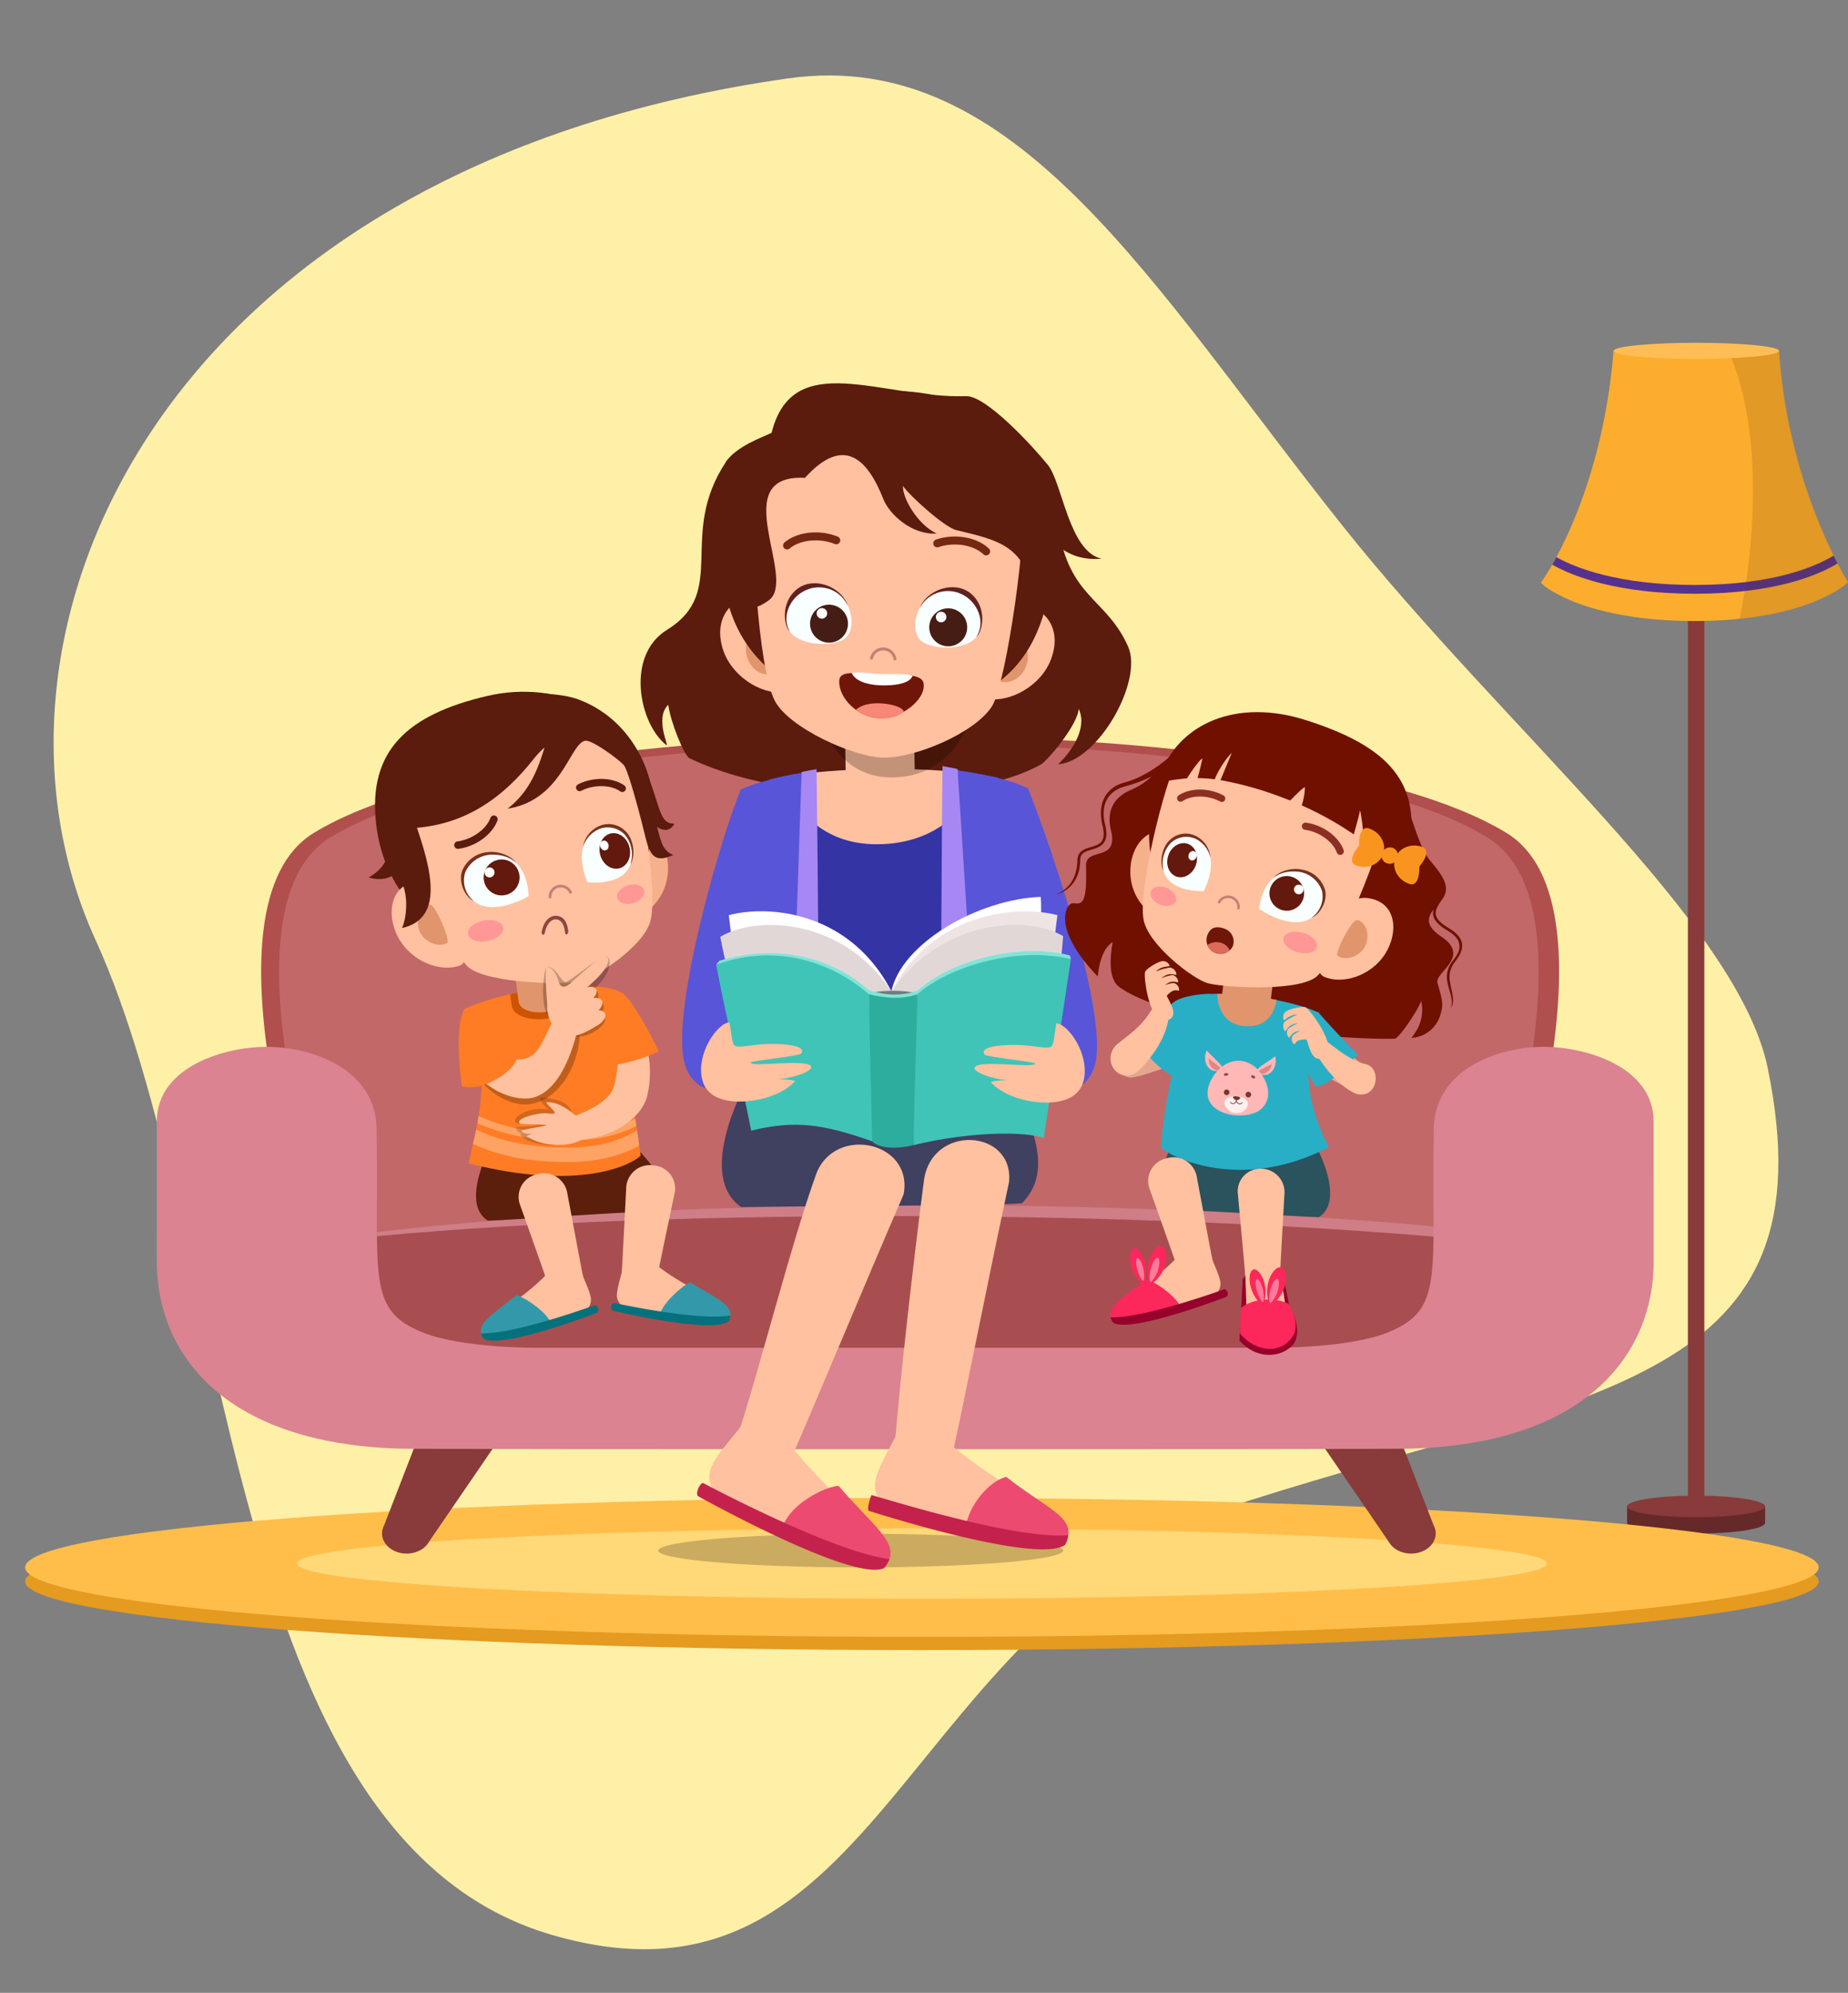 <svg xmlns="http://www.w3.org/2000/svg" xmlns:xlink="http://www.w3.org/1999/xlink" width="588" height="634.06" viewBox="0 0 588 634.06">
  <rect x="0" y="0" width="588" height="634.06" fill="#808080" stroke="none"/>
  <defs>
    <clipPath id="clip-path">
      <rect id="Rectángulo_856" data-name="Rectángulo 856" width="580" height="415.926" fill="none"/>
    </clipPath>
    <clipPath id="clip-path-3">
      <rect id="Rectángulo_848" data-name="Rectángulo 848" width="37.941" height="85.256" fill="none"/>
    </clipPath>
    <clipPath id="clip-path-4">
      <rect id="Rectángulo_849" data-name="Rectángulo 849" width="36.669" height="27.899" fill="none"/>
    </clipPath>
    <clipPath id="clip-path-5">
      <rect id="Rectángulo_850" data-name="Rectángulo 850" width="52.904" height="14.641" fill="none"/>
    </clipPath>
    <clipPath id="clip-path-6">
      <rect id="Rectángulo_851" data-name="Rectángulo 851" width="21.203" height="25.763" fill="none"/>
    </clipPath>
    <clipPath id="clip-path-7">
      <rect id="Rectángulo_852" data-name="Rectángulo 852" width="18.449" height="15.168" fill="none"/>
    </clipPath>
    <clipPath id="clip-path-8">
      <rect id="Rectángulo_853" data-name="Rectángulo 853" width="48.603" height="21.57" fill="none"/>
    </clipPath>
    <clipPath id="clip-path-9">
      <rect id="Rectángulo_854" data-name="Rectángulo 854" width="128.818" height="10.702" fill="none"/>
    </clipPath>
  </defs>
  <g id="Grupo_1965" data-name="Grupo 1965" transform="translate(-712 -206.819)">
    <path id="Trazado_5308" data-name="Trazado 5308" d="M535.171,343.792c-202.41,10.823-279.115,153.49-243.57,253.8s14.484,288.329,117.177,328.211S528.194,832.9,641.42,807.523s188.665-21.391,176.818-122.912c-5.467-46.833-73.821-114.3-119.812-183.7-53.7-81.048-90.206-161.021-163.255-157.115" transform="matrix(0.996, -0.087, 0.087, 0.996, 399.914, -64.107)" fill="#fff0a8"/>
    <g id="Grupo_1964" data-name="Grupo 1964" transform="translate(720 315.886)">
      <g id="Grupo_1963" data-name="Grupo 1963" clip-path="url(#clip-path)">
        <g id="Grupo_1962" data-name="Grupo 1962" transform="translate(0 0)">
          <g id="Grupo_1961" data-name="Grupo 1961" clip-path="url(#clip-path)">
            <path id="Trazado_5126" data-name="Trazado 5126" d="M3007.443,2184.384v5.231c0,1.893,9.831,3.428,21.958,3.428s21.959-1.535,21.959-3.428v-5.231Z" transform="translate(-2497.73 -1814.166)" fill="#662929"/>
            <path id="Trazado_5127" data-name="Trazado 5127" d="M3051.361,2167.589c0,1.893-9.831,3.428-21.959,3.428s-21.958-1.534-21.958-3.428,9.831-3.427,21.958-3.427,21.959,1.535,21.959,3.427" transform="translate(-2497.73 -1797.371)" fill="#893a3a"/>
            <rect id="Rectángulo_847" data-name="Rectángulo 847" width="5.235" height="357.954" transform="translate(529.055 12.265)" fill="#893a3a"/>
            <path id="Trazado_5128" data-name="Trazado 5128" d="M2943.394,88.716c-4.939-8.019-19.556-36.414-21.952-73.593h-52.63c-3.953,47.879-23.118,73.755-23.118,73.755,1.309,1.741,15.242,12.181,48.85,12.2,34.017.017,47.5-10.844,48.85-12.361" transform="translate(-2363.395 -12.56)" fill="#fcad2d"/>
            <path id="Trazado_5129" data-name="Trazado 5129" d="M2956.42,399.547c-5.766,3.5-19.144,9.332-44.181,9.332h-.085c-23.823-.012-37.716-5.321-43.926-8.862-.467.87-.913,1.675-1.331,2.406,6.875,3.912,21.28,9.237,45.257,9.248h.085c25.306,0,39.121-5.827,45.442-9.627q-.608-1.173-1.262-2.5" transform="translate(-2381.003 -331.83)" fill="#56328e"/>
            <g id="Grupo_1942" data-name="Grupo 1942" transform="translate(542.059 2.563)" opacity="0.17">
              <g id="Grupo_1941" data-name="Grupo 1941">
                <g id="Grupo_1940" data-name="Grupo 1940" clip-path="url(#clip-path-3)">
                  <path id="Trazado_5130" data-name="Trazado 5130" d="M3236.232,88.716c-4.939-8.019-19.556-36.414-21.952-73.593h-12.811l-3.177.407c11.506,25.526,7.907,64.2,3.432,84.847,23.554-2.422,33.368-10.38,34.508-11.662" transform="translate(-3198.292 -15.123)" fill="#603400"/>
                </g>
              </g>
            </g>
            <path id="Trazado_5131" data-name="Trazado 5131" d="M3034.725,2.563c0,1.416-11.781,2.563-26.315,2.563S2982.1,3.979,2982.1,2.563,2993.877,0,3008.41,0s26.315,1.147,26.315,2.563" transform="translate(-2476.678 0)" fill="#ffbe55"/>
            <path id="Trazado_5132" data-name="Trazado 5132" d="M570.671,2218.081c0,12.067-127.749,21.85-285.336,21.85S0,2230.148,0,2218.081s127.749-21.85,285.335-21.85,285.336,9.783,285.336,21.85" transform="translate(0 -1824.005)" fill="#e59a20"/>
            <path id="Trazado_5133" data-name="Trazado 5133" d="M570.671,2190.44c0,12.216-127.749,22.12-285.336,22.12S0,2202.656,0,2190.44s127.749-22.12,285.335-22.12,285.336,9.9,285.336,22.12" transform="translate(0 -1800.824)" fill="#ffbe4a"/>
            <path id="Trazado_5134" data-name="Trazado 5134" d="M908.033,2236.677c0,6.189-89.023,11.206-198.838,11.206s-198.838-5.017-198.838-11.206,89.023-11.207,198.838-11.207,198.838,5.017,198.838,11.207" transform="translate(-423.859 -1848.288)" fill="#ffd878"/>
            <path id="Trazado_5135" data-name="Trazado 5135" d="M692.879,1881.242l-22.23,57.4c-1.744,3.234.046,7.013,4,8.44s8.569-.037,10.313-3.272l35.912-52.454Z" transform="translate(-556.43 -1562.401)" fill="#893a3a"/>
            <path id="Trazado_5136" data-name="Trazado 5136" d="M2375.9,1881.242l22.23,57.4c1.744,3.234-.046,7.013-4,8.44s-8.57-.037-10.314-3.272l-35.912-52.454Z" transform="translate(-1949.973 -1562.401)" fill="#893a3a"/>
            <path id="Trazado_5137" data-name="Trazado 5137" d="M839.364,899.367H459.777s-37.568-107.28,0-130.317c67.1-41.147,312.485-41.147,379.587,0,37.568,23.037,0,130.317,0,130.317" transform="translate(-367.985 -613.078)" fill="#b04f4d"/>
            <path id="Trazado_5138" data-name="Trazado 5138" d="M861.319,908.66H492.954s-36.458-104.108,0-126.464c65.118-39.931,303.247-39.931,368.365,0,36.458,22.356,0,126.464,0,126.464" transform="translate(-395.949 -624.754)" fill="#c26869"/>
            <path id="Trazado_5139" data-name="Trazado 5139" d="M897.818,1627.748c-106.8-11.892-266.448-11.711-362.236.525-13.763,6.739-25.324,33.168-13.212,43.7,35.694,1.843,320.948,1.656,375.449,0,18.974-3.8,10.015-39.2,0-44.228" transform="translate(-429.609 -1344.573)" fill="#cf7e87"/>
            <path id="Trazado_5140" data-name="Trazado 5140" d="M875.163,1647.782c-106.8-11.082-279.66-11.4-375.449,0-13.763,6.28-12.111,31.4,0,41.217,35.694,1.717,320.948,1.544,375.449,0,18.974-3.538,10.015-36.533,0-41.217" transform="translate(-406.954 -1361.506)" fill="#a84e50"/>
            <path id="Trazado_5141" data-name="Trazado 5141" d="M723.387,1345.425c.03-17.764-22.355-24.137-36.1-23.789-14.558.369-33.551,7.715-33.832,25.961-.729,47.311,3.357,57.575-14.583,64.874-12.318,5.012-35.854,4.9-35.854,4.9H367.5s-23.537.113-35.855-4.9c-17.939-7.3-13.853-17.563-14.582-64.874-.281-18.246-19.274-25.592-33.832-25.961-13.746-.348-36.131,6.026-36.1,23.789,0,.9-.013,44.6-.013,44.6,0,28.019,19.954,57.786,77.393,59.442,8.86.255,312.639.255,321.5,0,57.439-1.656,77.393-31.423,77.393-59.442,0,0-.014-43.7-.013-44.6" transform="translate(-205.232 -1097.628)" fill="#db8390"/>
            <path id="Trazado_5142" data-name="Trazado 5142" d="M895.479,1500.427s15.555,13.783,10.905,21.945c-8.307-.117-50.659,2.995-56.178,3.066-6.605-4.11-3.2-15.135.051-21.825Z" transform="translate(-702.972 -1246.128)" fill="#5b1f0c"/>
            <path id="Trazado_5143" data-name="Trazado 5143" d="M826.211,1263.58c35.361,8.972,51.764.481,54.732-2.465-3.485-25.494-7.5-46.353-16.162-53.845-12.474-1.18-32.739,3.494-39.877,7.2,10.02,19.645,3.489,38.212,1.308,49.11" transform="translate(-685.095 -1002.502)" fill="#ff7c24"/>
            <path id="Trazado_5144" data-name="Trazado 5144" d="M932.341,1210.654l-.486-3.488a99.627,99.627,0,0,0-21.28,2.672l.526,3.776c.419,3.006,5.513,4.782,11.379,3.964s10.281-3.918,9.861-6.925" transform="translate(-756.247 -1002.57)" fill="#ce5300"/>
            <path id="Trazado_5145" data-name="Trazado 5145" d="M917.729,1162.094l1.52,10.905c.327,2.345,4.3,3.729,8.875,3.092s8.018-3.056,7.691-5.4l-1.52-10.905Z" transform="translate(-762.189 -963.22)" fill="#e0956c"/>
            <path id="Trazado_5146" data-name="Trazado 5146" d="M1101.423,921.846c-.145,8.483-6.453,15.145-12.253,15.564s-8.4-5.958-9.2-13.93,3.258-14.795,9.06-15.194c7.931-.544,12.526,5.587,12.391,13.56" transform="translate(-896.851 -754.318)" fill="#f4b18c"/>
            <path id="Trazado_5147" data-name="Trazado 5147" d="M657.263,697.1c3.429,30.172,31.146,45.389,55.9,39.731s38.092-30.306,29.035-58.38c-5.029-15.588-26.124-27.59-49.743-22.032-25.14,5.917-37.855,17.292-35.2,40.681" transform="translate(-545.58 -544.023)" fill="#5b1b0d"/>
            <path id="Trazado_5148" data-name="Trazado 5148" d="M721.427,739.794c-1.106,5.476,12.368,48.8,18.821,53.747,6.846,5.248,30.754,5.46,35.335,4.413,4.907-1.122,19.846-10.787,22.37-18.85,2.985-9.542-3.879-47.7-6.5-51.979-8.874-14.45-22.617-11.864-40.436-7.792-16.669,3.81-26.716,6.251-29.585,20.46" transform="translate(-599.103 -594.767)" fill="#ffc19f"/>
            <path id="Trazado_5149" data-name="Trazado 5149" d="M831.25,1088.086c.348,1.8,3.133,2.775,6.22,2.177s5.305-2.542,4.957-4.342-3.134-2.775-6.22-2.177-5.306,2.542-4.957,4.342" transform="translate(-690.337 -899.92)" fill="#ff9797"/>
            <path id="Trazado_5150" data-name="Trazado 5150" d="M1111.492,1021.174c.466,1.562,2.744,2.262,5.086,1.562s3.863-2.533,3.4-4.1-2.745-2.262-5.086-1.562-3.863,2.534-3.4,4.1" transform="translate(-923.042 -844.474)" fill="#ff9797"/>
            <path id="Trazado_5151" data-name="Trazado 5151" d="M983.332,1021.636a.419.419,0,0,0,.325-.434,3,3,0,0,1,5.72-1.317.419.419,0,1,0,.783-.3,3.834,3.834,0,0,0-7.341,1.668.42.42,0,0,0,.444.393Z" transform="translate(-816.241 -844.869)" fill="#c67f75"/>
            <path id="Trazado_5152" data-name="Trazado 5152" d="M817.6,887.5a1.182,1.182,0,0,0-.556.64c-1.336,3.636-5.841,6.849-10.49,7.471a1.188,1.188,0,1,0,.316,2.355c5.546-.745,10.765-4.534,12.4-9.009A1.188,1.188,0,0,0,817.6,887.5" transform="translate(-669.001 -736.969)" fill="#5b1b0d"/>
            <path id="Trazado_5153" data-name="Trazado 5153" d="M1049.018,822.9a1.144,1.144,0,0,0,.528-2.071c-3.753-2.648-9.964-2.79-14.766-.345a1.145,1.145,0,0,0,1.04,2.04c4.024-2.056,9.357-1.981,12.406.174a1.138,1.138,0,0,0,.792.2" transform="translate(-858.883 -679.982)" fill="#5b1b0d"/>
            <path id="Trazado_5154" data-name="Trazado 5154" d="M1046.795,925.487s11.365,1.537,13.794-5.893c2.96-9.054-5.938-13.606-10.454-11.271-4.179,2.161-7.134,7.665-3.341,17.164" transform="translate(-867.927 -753.873)" fill="#f9feff"/>
            <path id="Trazado_5155" data-name="Trazado 5155" d="M1060.855,905.8a7.519,7.519,0,0,0-8.168-1.755,8.752,8.752,0,0,0-5.375,6.795,9.187,9.187,0,0,1,4.87-5.628,7.462,7.462,0,0,1,8.528,1.793,9.9,9.9,0,0,1,1.681,9.339c1.63-2.465,1.189-8.006-1.536-10.543" transform="translate(-869.81 -750.391)" fill="#773220"/>
            <path id="Trazado_5156" data-name="Trazado 5156" d="M1078.358,925.091c-.281,3.073,1.659,6.033,4.333,6.612s5.07-1.443,5.351-4.516-1.659-6.033-4.333-6.612-5.07,1.443-5.351,4.516" transform="translate(-895.571 -764.47)" fill="#63190d"/>
            <path id="Trazado_5157" data-name="Trazado 5157" d="M1079.456,935.7a1.7,1.7,0,0,0,1.2,1.835,1.27,1.27,0,0,0,1.484-1.253,1.7,1.7,0,0,0-1.2-1.835,1.269,1.269,0,0,0-1.485,1.253" transform="translate(-896.499 -776.05)" fill="#fefffe"/>
            <path id="Trazado_5158" data-name="Trazado 5158" d="M842.841,972.02s-11.447,6.852-17.688,1.441c-7.6-6.593-.281-14.925,5.708-15.037,5.542-.1,11.406,3.347,11.98,13.6" transform="translate(-682.601 -795.984)" fill="#f9feff"/>
            <path id="Trazado_5159" data-name="Trazado 5159" d="M818.756,961.316a9.562,9.562,0,0,1,7.908-5.5c3.5-.459,7.528,1.154,9.092,3.425-2.5-2.386-5.908-2.674-7.98-2.635a9.48,9.48,0,0,0-8.276,5.708,8.565,8.565,0,0,0,2.763,9.088c-2.954-1.4-5.192-6.52-3.507-10.085" transform="translate(-679.509 -793.754)" fill="#773220"/>
            <path id="Trazado_5160" data-name="Trazado 5160" d="M860.853,974.813a5.712,5.712,0,1,0,6.494-4.8,5.712,5.712,0,0,0-6.494,4.8" transform="translate(-714.899 -805.556)" fill="#63190d"/>
            <path id="Trazado_5161" data-name="Trazado 5161" d="M862.51,986.206a1.585,1.585,0,1,0,1.8-1.333,1.585,1.585,0,0,0-1.8,1.333" transform="translate(-716.314 -817.938)" fill="#fefffe"/>
            <path id="Trazado_5162" data-name="Trazado 5162" d="M690.079,1028.042c4.2,7.969,13.7,11.364,19.707,9.08s-.642-27.325-12.342-26.9c-9.744.356-11.309,10.328-7.364,17.818" transform="translate(-571.453 -839.003)" fill="#ffc19f"/>
            <path id="Trazado_5163" data-name="Trazado 5163" d="M737.579,1062.588c1.32,3.473,6.046,5.565,8.849,3.87,1.093-.661-3.806-12.7-5.694-12.265-3.191.74-4.475,4.923-3.155,8.4" transform="translate(-612.144 -875.513)" fill="#e0956c"/>
            <path id="Trazado_5164" data-name="Trazado 5164" d="M974.4,1075.621c-.088-.006-.173-.008-.259-.007-1.985.053-3.76,1.787-4.377,5.008-.085.455.064.907.335,1.01s.563-.179.65-.632c.471-2.465,1.856-4.214,3.367-4.254,1.557.009,2.719,1.182,3.052,4.189.051.453.314.713.6.6a1.025,1.025,0,0,0,.419-1.029c-.466-4.249-2.573-4.807-3.786-4.884" transform="translate(-805.386 -893.315)" fill="#934341"/>
            <g id="Grupo_1945" data-name="Grupo 1945" transform="translate(139.808 214.455)" opacity="0.24">
              <g id="Grupo_1944" data-name="Grupo 1944">
                <g id="Grupo_1943" data-name="Grupo 1943" clip-path="url(#clip-path-4)">
                  <path id="Trazado_5165" data-name="Trazado 5165" d="M861.572,1271.329c-.566-.729-4.3-.592-7.577-2.873-3.817,8.355-5.438,13.513-10.275,13.916-5.6.466-11.763-9.084-18.166-17.034-.97,2.207-.843,7.667.294,12.3,2.463,10.032,12.6,15.991,18.9,15.583,9.037-.585,16.1-10.7,16.819-21.888" transform="translate(-824.903 -1265.339)"/>
                </g>
              </g>
            </g>
            <path id="Trazado_5166" data-name="Trazado 5166" d="M858.57,1264.757c-.573-.758-4.147-2.1-7.494-4.441-4.1,8.87-5.287,11.877-10.3,12.39-5.8.593-10.847-6.558-17.331-14.814-1.045,2.343-1.224,8.152.079,12.946,2.676,9.84,12.84,14.618,19.383,14.3,7.826-.377,13.016-10.024,15.664-20.384" transform="translate(-683.185 -1044.699)" fill="#ffc19f"/>
            <g id="Grupo_1948" data-name="Grupo 1948" transform="translate(142.497 246.015)" opacity="0.3">
              <g id="Grupo_1947" data-name="Grupo 1947">
                <g id="Grupo_1946" data-name="Grupo 1946" clip-path="url(#clip-path-5)">
                  <path id="Trazado_5167" data-name="Trazado 5167" d="M893.674,1482.024s-.466-3.256-.7-4.843c-4.825,2.791-12.152,6.226-27.307,5.367-11.741-.683-19.273-3.356-23.889-5.635-.326,1.606-.67,3.138-1,4.6a63.186,63.186,0,0,0,20.576,5.286c1.3.131,2.652.242,4.059.317,14.943.85,22.944-2.216,28.269-5.088" transform="translate(-840.77 -1472.615)" fill="#fff"/>
                  <path id="Trazado_5168" data-name="Trazado 5168" d="M872.87,1459.207c13.778.782,21.5-1.828,26.716-4.479-.123-.8-.249-1.587-.375-2.379-4.975,2.628-12.426,5.354-26.213,4.572-11.283-.616-18.781-3.113-23.567-5.369-.028.079-.06.153-.088.232q-.171,1.049-.36,2.065a62.388,62.388,0,0,0,19.893,5.043q1.917.194,3.994.315" transform="translate(-847.591 -1451.552)" fill="#fff"/>
                </g>
              </g>
            </g>
            <path id="Trazado_5169" data-name="Trazado 5169" d="M1010.984,1280.446c-2.807.23-2.555-3.074-3.984-6.062,11.339-3.968,15.326-7.2,16.558-10.742,1.477-4.242,2.62-17.106.3-27.345,2.477.666,5.728,4.043,7.258,6.938a32.625,32.625,0,0,1,3.226,22.821c-1.726,7.642-11.578,14.1-23.361,14.39" transform="translate(-836.329 -1026.764)" fill="#ffc19f"/>
            <path id="Trazado_5170" data-name="Trazado 5170" d="M1060.619,1232.945c5.02-.125,12.919-3.077,15.3-4.324-2.042-4.553-8.224-15.976-11.059-18.192-2.942-2.3-9.6-2.622-12.089-2.548,1.7,8.568,7.845,25.064,7.845,25.064" transform="translate(-874.346 -1003.157)" fill="#ff7c24"/>
            <g id="Grupo_1951" data-name="Grupo 1951" transform="translate(164.773 194.909)" opacity="0.24">
              <g id="Grupo_1950" data-name="Grupo 1950">
                <g id="Grupo_1949" data-name="Grupo 1949" clip-path="url(#clip-path-6)">
                  <path id="Trazado_5171" data-name="Trazado 5171" d="M990.6,1168.647c1.155-1.166,1.607-3.623-.865-4.065.248-2.13.162-3.352-1.351-3.841,3.723-3.137,6.479-8.114,4.2-10.67-.832-.931-12.027,8.359-13.181,8.44-1.371.1-2.939-4.741-5.789-4.958-1.086-.083-2.169,9.427-.655,13.949,1.031,3.078,8.112,8.616,11.456,8.251,4.238-.462,10.374-5.4,6.188-7.106" transform="translate(-972.205 -1150.007)"/>
                </g>
              </g>
            </g>
            <path id="Trazado_5172" data-name="Trazado 5172" d="M996.131,1167.6a2.141,2.141,0,0,0-2.085-.858c1.08-1.09,1.561-2.3,1.09-3.134-.416-.732-1.468-.987-2.733-.784.944-1.009,1.354-2.084.938-2.816s-1.552-.931-2.9-.635c3.493-2.917,8.456-7.735,6.21-10.235-.819-.91-8.893,6.8-12.233,9.543-1.3.817-2.487.871-3.039-1.322-.924-2.795-2.084-4.123-3.546-4.589-1.006-.321-.356,7.717-.036,12.283a8.854,8.854,0,0,0,.175,2.611c.794,3.865,3.251,6.705,6.452,7.233,1.672.275,4.44-.349,8.965-3.2l.052-.024c2.094-1.11,3.3-2.935,2.7-4.076" transform="translate(-811.653 -954.316)" fill="#ffc19f"/>
            <path id="Trazado_5173" data-name="Trazado 5173" d="M814.956,1275.323c6.682,1.9,16.4-4.75,17.379-8.519-2.234-4.986-6.373-13.818-16.584-16.026-3.557,6.462-.8,24.545-.8,24.545" transform="translate(-675.985 -1038.791)" fill="#ff7c24"/>
            <g id="Grupo_1954" data-name="Grupo 1954" transform="translate(155.84 240.069)" opacity="0.17">
              <g id="Grupo_1953" data-name="Grupo 1953">
                <g id="Grupo_1952" data-name="Grupo 1952" clip-path="url(#clip-path-7)">
                  <path id="Trazado_5174" data-name="Trazado 5174" d="M919.742,1426.136a2.454,2.454,0,0,0,1.881,1.786c.477.125-.515.028-.37.419.542,1.461,3.935,2.657,7.557,3.155,7.168.986,8.5-3.525,8.807-5.667s2.435-8.634-9.915-9.363c-.8,1.573,2.995,3.972,2.289,3.889a11.262,11.262,0,0,0-4.193-.074c-4.559.743-7.24,3.138-5.995,4.314.429.406,6.877.52,6.968.8s-7.171.449-7.029.737" transform="translate(-919.498 -1416.467)"/>
                </g>
              </g>
            </g>
            <path id="Trazado_5175" data-name="Trazado 5175" d="M928.117,1434.694c.189.359.512,1.125,3.442,1.082.484-.007-2.175.45-1.684.8a16.658,16.658,0,0,0,7.4,2.506c7.167.95,11.96-1.944,12.22-3.947.182-1.409-7.648-10.068-13.414-9.417-.58.066,3.093,3.036,2.577,3.421-.706.527-2.428-.177-4.483.125-4.56.672-7.78,2.106-6.536,3.207.429.38,8.345.23,8.436.495s-8.1,1.458-7.961,1.727" transform="translate(-770.198 -1184.053)" fill="#ffc19f"/>
            <path id="Trazado_5176" data-name="Trazado 5176" d="M644.911,717.412c4.884-2.771,7.539-6.736,6.334-15.363-2.98-.075-1.685-22.783,11.831-32.133,22.493-13.4,41.634-11.74,48.618-9.122,12.869,4.823,20.114,15.846,22.77,26.054,3.255,9.1,3.445,13.654,7.7,13.406-1.272,2.707-3.787,2.322-5.516,1.076,1.2,4.089,1.674,7.68,5.2,8.9-6.138,2.846-7.531-.121-9-6.158-1.748-7.193-5.109-19.769-6.591-22.174-.858-1.392-10.133-8.306-12.4-7.98-4.932.711-7.3,18.865-24.723,21.61,6.344-5.032,9.224-11.092,11.737-19.451a27.416,27.416,0,0,0-3.551,3.737c-12.021,15.233-24.61,20.72-37.048,21.788,4.262,12.678,8.953,28.895-4.768,31.9,1.1-2,3.1-11.4-1.807-17.536-1.478,1.323-4.356,2.762-8.791,1.447" transform="translate(-535.609 -547.305)" fill="#5b1b0d"/>
            <path id="Trazado_5177" data-name="Trazado 5177" d="M2134.816,1499.574s-7.171,13.8-2.7,21.647c7.986-.113,43.709,2.329,49.016,2.4,6.35-3.952,3.077-14.551-.05-20.983Z" transform="translate(-1769.537 -1245.42)" fill="#2a535e"/>
            <path id="Trazado_5178" data-name="Trazado 5178" d="M1314.855,1399.6s-15,27.969-.751,37.767c13.7-.261,81.344-.4,89.334-1.206,9.82-9.831,3.52-23.99-1.793-35.417Z" transform="translate(-1086.281 -1162.392)" fill="#404060"/>
            <path id="Trazado_5179" data-name="Trazado 5179" d="M1288.322,241.981c3.487,22.811,15.291,22.574,22.232,38.187,4.865,10.941-9.559,36.48-22.284,37.441,6.2-5.952,8.929-12.921,6.534-17.665-.215,5.1-10.067,16.691-12.066,17.768-16.7,9-36.408,7.8-50.72,8.592-18.014,1-42.727-1.787-61.053-10.648-1.649-.8-5.993-11.375-6.731-17-4.514,4.373.542,13.7-.624,12.807-8.51-6.548-13.158-28.359.222-36.644,19.767-12.239,3.138-29.946,18.811-53.524,33.081-1.829,90.382,3.366,105.678,20.689" transform="translate(-959.604 -183.498)" fill="#5b1b0d"/>
            <path id="Trazado_5180" data-name="Trazado 5180" d="M1813.5,909.41c7.423,4.238,17.545,4.327,20.724-5.477,4.874-15.028-13.53-69.477-21.154-88.42-5.414-2.605-9.884-3.387-14.21-4.292,2.857,27.307,15.642,71.374,14.64,98.189" transform="translate(-1493.985 -673.732)" fill="#5855d8"/>
            <path id="Trazado_5181" data-name="Trazado 5181" d="M1255.149,907.342c-7.423,4.238-17.545,4.327-20.725-5.477-4.873-15.028,10.034-68.748,17.658-87.691,5.414-2.605,13.38-4.116,17.707-5.021-2.857,27.306-15.642,71.374-14.64,98.189" transform="translate(-1024.413 -672.014)" fill="#5855d8"/>
            <path id="Trazado_5182" data-name="Trazado 5182" d="M1466.59,896.878c-19.549,5.392-68.024,6.306-78.745,2.122.48-17.836,3.239-95.948,3.239-95.948,15.591-3.72,51.57-4.231,65.781-.776,3.6,17.952,7.145,76.253,9.725,94.6" transform="translate(-1152.627 -664.373)" fill="#3434a5"/>
            <path id="Trazado_5183" data-name="Trazado 5183" d="M1483.472,802.227c-13.727-3.235-46.814-2.9-63.275.353,5.422,12.879,14.982,21.344,30.244,21.346,17.11,0,28.166-9.311,33.032-21.7" transform="translate(-1179.496 -664.382)" fill="#ffc19f"/>
            <path id="Trazado_5184" data-name="Trazado 5184" d="M1720.831,912.726c11.329-.465,26.532-4.731,28.414-6.165-1.547-15.043-10.661-104.849-10.661-104.849-3.422-.887-12.931-2.488-17.426-3.053-.174,11.224-1.154,90.466-.328,114.068" transform="translate(-1428.906 -663.298)" fill="#5855d8"/>
            <path id="Trazado_5185" data-name="Trazado 5185" d="M1374.038,911.15c-9.214-.223-21.75-3.25-23.309-4.644,1.941-17.3,7.756-100.741,7.756-100.741,2.761-.959,11-2.321,14.642-2.982.381,11.217,1.078,84.754.912,108.367" transform="translate(-1121.802 -666.724)" fill="#5855d8"/>
            <path id="Trazado_5186" data-name="Trazado 5186" d="M1724.5,904.574c3.026-.3,8.112-4.592,8.635-6.026-.5-17.626-6.153-102.776-6.153-102.776-.837-.163-3.716-.764-4.754-.907-.217,11.443,2.41,85.628,2.272,109.709" transform="translate(-1430.327 -660.148)" fill="#a687f4"/>
            <path id="Trazado_5187" data-name="Trazado 5187" d="M1718.787,794.865c-.217,11.443-.576,85.947-.715,110.028,3.026-.3,8.112-4.592,8.635-6.026-.5-17.626-3.167-103.094-3.167-103.094Z" transform="translate(-1426.886 -660.148)" fill="#a687f4"/>
            <path id="Trazado_5188" data-name="Trazado 5188" d="M1448.633,898.044c-3.026-.3-8.112-4.593-8.635-6.026.5-17.626,3-90.764,3-90.764.837-.163,3.716-.764,4.754-.907.217,11.443.741,73.616.879,97.7" transform="translate(-1195.941 -664.701)" fill="#a687f4"/>
            <path id="Trazado_5189" data-name="Trazado 5189" d="M1539.367,738.011l.248,15.549c.053,3.343,5.014,5.976,11.081,5.88s10.941-2.886,10.888-6.23l-.248-15.549Z" transform="translate(-1278.469 -612.639)" fill="#ffc19f"/>
            <g id="Grupo_1957" data-name="Grupo 1957" transform="translate(252.472 116.717)" opacity="0.24">
              <g id="Grupo_1956" data-name="Grupo 1956">
                <g id="Grupo_1955" data-name="Grupo 1955" clip-path="url(#clip-path-8)">
                  <path id="Trazado_5190" data-name="Trazado 5190" d="M1538.254,690.694c-10.544-2.912-35.96-2.612-48.6.318,4.165,11.593,11.508,19.213,23.231,19.215,13.143,0,21.635-8.381,25.373-19.533" transform="translate(-1489.65 -688.657)"/>
                </g>
              </g>
            </g>
            <path id="Trazado_5191" data-name="Trazado 5191" d="M1792.952,506.516c-3.192,8.776-13.154,13.994-20.282,12.861s-7.989-8.464-6.112-16.964,9.185-14.494,16.308-13.34c9.737,1.579,13.086,9.194,10.086,17.443" transform="translate(-1466.444 -406.065)" fill="#ffc19f"/>
            <path id="Trazado_5192" data-name="Trazado 5192" d="M1814.562,552.658c-.748,4.324-4.392,7.29-8.143,6.625s-6.183-4.711-5.435-9.035,4.391-7.289,8.14-6.625,6.184,4.711,5.438,9.034" transform="translate(-1495.633 -451.41)" fill="#e0956c"/>
            <path id="Trazado_5193" data-name="Trazado 5193" d="M1305.545,490.392c2.619,8.965,12.223,14.814,19.41,14.143s8.518-7.931,7.194-16.535-8.23-15.056-15.414-14.364c-9.818.947-13.651,8.33-11.19,16.755" transform="translate(-1083.675 -393.32)" fill="#ffc19f"/>
            <path id="Trazado_5194" data-name="Trazado 5194" d="M1353.169,537.679c.467,4.364,3.913,7.558,7.7,7.137s6.474-4.3,6.006-8.665-3.912-7.558-7.695-7.136-6.475,4.3-6.01,8.665" transform="translate(-1123.785 -439.323)" fill="#e0956c"/>
            <path id="Trazado_5195" data-name="Trazado 5195" d="M1412.866,142.173c-1.062,35.608-19.742,50.74-51.3,49.8s-55.006-16.64-53.944-52.248c.609-20.442,6.522-35.307,21.436-36.094,6.662-8.767,27.386-13.517,36.8-12.917,25.015,1.594,48.075,15.852,47.013,51.46" transform="translate(-1085.969 -75.296)" fill="#5b1b0d"/>
            <path id="Trazado_5196" data-name="Trazado 5196" d="M1453.476,216.67c2.445,6.047-4.62,56.865-9.3,64.373-5.3,8.489-24.684,16.707-34.906,16.4-9.3-.277-29.624-9.355-34.226-18.054-5.444-10.3-7.919-56.292-5.92-61.812,6.759-18.644,22.723-18.8,43.578-18.181,19.511.582,34.435,1.583,40.777,17.273" transform="translate(-1136.506 -165.463)" fill="#ffc19f"/>
            <path id="Trazado_5197" data-name="Trazado 5197" d="M1721.771,369.708a1.265,1.265,0,0,1-.831-.346c-3.152-3-9.281-3.982-14.251-2.293a1.264,1.264,0,1,1-.813-2.393c5.9-2,12.964-.8,16.808,2.85a1.266,1.266,0,0,1-.913,2.182" transform="translate(-1416.044 -302.068)" fill="#752912"/>
            <path id="Trazado_5198" data-name="Trazado 5198" d="M1424.141,361.356a1.264,1.264,0,0,1-.775-2.23c4.054-3.416,11.187-4.2,16.948-1.849a1.264,1.264,0,0,1-.953,2.342c-4.869-1.973-11.045-1.356-14.364,1.438a1.266,1.266,0,0,1-.857.3" transform="translate(-1181.755 -295.604)" fill="#752912"/>
            <path id="Trazado_5199" data-name="Trazado 5199" d="M1447.484,463.316c2.339,4.874,1.2,9.669-1.737,11.1-4.428,2.161-14,1.492-16.89-3.069-2.8-4.418-.04-11.254,6-13.443,5.29-1.917,10.362.692,12.625,5.409" transform="translate(-1185.777 -379.772)" fill="#f9feff"/>
            <path id="Trazado_5200" data-name="Trazado 5200" d="M1428.872,454.468c5.4-6.158,15.461-2.232,17.475,4.119a10.1,10.1,0,0,0-12.607-5.309,10.629,10.629,0,0,0-6.43,6.448,8.521,8.521,0,0,0,.495,6.971c-1.466-1.307-2.906-7.7,1.067-12.229" transform="translate(-1184.562 -374.878)" fill="#602220"/>
            <path id="Trazado_5201" data-name="Trazado 5201" d="M1485.462,496.312a6.034,6.034,0,1,1-7.255-4.492,6.034,6.034,0,0,1,7.255,4.492" transform="translate(-1223.81 -408.33)" fill="#461d14"/>
            <path id="Trazado_5202" data-name="Trazado 5202" d="M1489.232,499.343a1.674,1.674,0,1,1-2.013-1.246,1.674,1.674,0,0,1,2.013,1.246" transform="translate(-1234.087 -413.64)" fill="#fefffe"/>
            <path id="Trazado_5203" data-name="Trazado 5203" d="M1672.465,469.758c-2.615,4.732-1.755,9.585,1.1,11.185,4.3,2.411,13.888,2.293,17.038-2.094,3.051-4.25.686-11.233-5.22-13.766-5.171-2.218-10.384.1-12.915,4.675" transform="translate(-1387.708 -385.552)" fill="#f9feff"/>
            <path id="Trazado_5204" data-name="Trazado 5204" d="M1697.307,462.31c-5.041-6.458-15.307-3.116-17.683,3.108a10.1,10.1,0,0,1,12.891-4.576,10.629,10.629,0,0,1,6.049,6.807,8.52,8.52,0,0,1-.894,6.931c1.538-1.221,3.343-7.521-.363-12.27" transform="translate(-1394.954 -381.051)" fill="#602220"/>
            <path id="Trazado_5205" data-name="Trazado 5205" d="M1709.255,503.148a6.034,6.034,0,1,1-7.255-4.492,6.034,6.034,0,0,1,7.255,4.492" transform="translate(-1409.673 -414.008)" fill="#461d14"/>
            <path id="Trazado_5206" data-name="Trazado 5206" d="M1713.024,506.179a1.674,1.674,0,1,1-2.013-1.246,1.674,1.674,0,0,1,2.013,1.246" transform="translate(-1419.949 -419.318)" fill="#fefffe"/>
            <path id="Trazado_5207" data-name="Trazado 5207" d="M1594.113,576.015a.468.468,0,0,1-.45-.4,3.343,3.343,0,0,0-6.548-.205.468.468,0,0,1-.922-.161,4.279,4.279,0,0,1,8.4.24.469.469,0,0,1-.4.527Z" transform="translate(-1317.353 -474.97)" fill="#c67f75"/>
            <path id="Trazado_5208" data-name="Trazado 5208" d="M1339.946,106.156c12.288-13.587,19.878-6.136,24.938,6.706,2.009,5.1,9.264,11.525,16.975,11-5.918-2.7-10.974-11.258-10.7-15.141,1.947,2.993,13.182,13.143,16.9,14.038,14.408,3.471,21.126,4.931,25.218,20.879,2.377-6.655,1.809-10.212,2.772-19.759,1.568.426,6.168,9.058,18.231,8-10.4-2.419-12.394-24.144-17.052-29.868-4.958-6.092-19.63-22.038-25.977-21.843-26.985.829-55.1-15.429-61.907,11.654-3,1.492-10.85,4.108-14.523,9.154-1.823,12.2,11.869,36.893.316,43.695,5.574,3.595,8.726,3.855,13.39.385,9.151-6.809-13.829-40.185,11.421-38.9" transform="translate(-1091.838 -63.186)" fill="#5b1b0d"/>
            <path id="Trazado_5209" data-name="Trazado 5209" d="M1555.169,623.269c.813,5.194-7.595,11.785-14.871,10.992-7.236-.789-12.684-7.467-11.913-12.373.647-2.834,5.821-1.79,12.984-1.543s13.3-.236,13.8,2.924" transform="translate(-1269.288 -514.88)" fill="#701608"/>
            <path id="Trazado_5210" data-name="Trazado 5210" d="M1567.426,676.7c-3.362-.138-5.973.557-7.708,2.033a13.189,13.189,0,0,0,7.146,2.77c3.16.117,5.958-.27,8.1-2.266-.76-1.53-4.533-2.414-7.539-2.537" transform="translate(-1295.371 -561.993)" fill="#f78777"/>
            <path id="Trazado_5211" data-name="Trazado 5211" d="M1571.167,619.96c-2.444-.839-6.319-.492-9.885-.615-4.024-.139-6.954-.751-9.49-.3.873,2.186,4.188,3.7,8.816,3.915,5.344.246,9.749-.727,10.559-3" transform="translate(-1288.789 -513.992)" fill="#fff"/>
            <path id="Trazado_5212" data-name="Trazado 5212" d="M1332.835,1126.9c-4.8-9.349-2.093-17.779-7.405-26.755-1.359-2.3-3.036-21.067-4.485-31.717,12.085-3.294,38.259-1.628,51.694,24.1.01.242-7.251,33.325-7.9,36.8a36.821,36.821,0,0,0-14.684-4.8,35.58,35.58,0,0,0-17.221,2.38" transform="translate(-1097.066 -886.305)" fill="#fff"/>
            <path id="Trazado_5213" data-name="Trazado 5213" d="M1312.376,1129.574c-.234-.6-6.474-27.908-7.382-33.015,11.817-7.048,38.958-5.833,54.4,17.221.01.243-7.251,33.325-7.9,36.8-4.351-2.538-33.115-16.817-39.117-21.006" transform="translate(-1083.818 -907.561)" fill="#e2d7d7"/>
            <path id="Trazado_5214" data-name="Trazado 5214" d="M1297.249,1149.581c.443-.547.558-.666,1.089-1.242,19.748-5.824,36.8-.266,47.686,9.572.372,3.768,1.653,42.947.872,47.819-15.641-5.6-35.554-59.7-49.647-56.149" transform="translate(-1077.386 -951.745)" fill="#80e5d7"/>
            <path id="Trazado_5215" data-name="Trazado 5215" d="M1308.4,1205.867c-2.941-15.034-8.1-36.56-11.146-52.83,20-7.1,37.688-.13,48.575,9.424.372,3.659,1.854,42.054,1.072,46.785-15.641-5.436-24.408-6.824-38.5-3.379" transform="translate(-1077.386 -955.2)" fill="#40c4b7"/>
            <path id="Trazado_5216" data-name="Trazado 5216" d="M1669.246,1081.094c1.879-1.762,5.1-32.4,4.274-40.959-19.778.726-44.371,14.7-47.569,30.209.513,4.378,8.443,33.047,9.09,36.523,4.351-2.537,22.3-14.613,34.2-25.773" transform="translate(-1350.378 -863.849)" fill="#fff"/>
            <path id="Trazado_5217" data-name="Trazado 5217" d="M1666.945,1127.078c4.8-9.349,2.093-17.779,7.405-26.755,1.359-2.3,3.036-21.067,4.485-31.717-12.085-3.294-39.45-1.351-52.886,24.374-.009.243,8.443,33.047,9.09,36.523a36.823,36.823,0,0,1,14.684-4.8,35.578,35.578,0,0,1,17.221,2.38" transform="translate(-1350.377 -886.484)" fill="#efe4e4"/>
            <path id="Trazado_5218" data-name="Trazado 5218" d="M1676.828,1128.426c.233-.6,2.208-27.253,2.708-32.147-11.816-7.048-39.485-5.012-54.924,18.042-.01.242,8.67,32.723,9.317,36.2,4.351-2.537,36.9-17.9,42.9-22.092" transform="translate(-1349.266 -907.5)" fill="#e2d7d7"/>
            <path id="Trazado_5219" data-name="Trazado 5219" d="M1599.282,1217.561c0,.746-3.257,2.229-7.632,2.229s-7.922-1.526-7.809-2.261c.08-.52,3.537-1.094,7.912-1.094s7.53.708,7.53,1.127" transform="translate(-1315.402 -1010.268)" fill="#717c7b"/>
            <path id="Trazado_5220" data-name="Trazado 5220" d="M1583.971,1221.489c0-2.338-.1-4.541-.1-6.1,5.781,1.742,10.169,1.876,15.462.177.069,1.03-.429,5.5-.339,6.725-3.794,1.977-11.918,2.6-15.025-.8" transform="translate(-1315.431 -1009.399)" fill="#80e5d7"/>
            <path id="Trazado_5221" data-name="Trazado 5221" d="M1584.925,1269.677c-.294-12.759-.755-31.28-1.072-46.785,5.73,1.316,10.149,1.683,15.442.033.355,3.332,1.352,42.022,1.778,46.883-3.794,1.921-13.041,3.177-16.147-.131" transform="translate(-1315.415 -1015.631)" fill="#2dad9d"/>
            <path id="Trazado_5222" data-name="Trazado 5222" d="M1723.617,1144.57c-.035-.194-.168-.686-.319-1.171-15.835-4.112-37.627,1.4-48.514,11.237-.323,3.486.644,7.147.985,12.136,18.788-4.609,42.545-22.44,47.848-22.2" transform="translate(-1390.881 -948.469)" fill="#80e5d7"/>
            <path id="Trazado_5223" data-name="Trazado 5223" d="M1709.679,1207.619c2.587-16.641,6.176-40.631,8.642-56.959-15.835-3.994-37.95,1.605-48.837,11.16.092,3.343-1.433,43.116-1.092,47.961,18.788-4.476,36.083-4.282,41.287-2.162" transform="translate(-1385.585 -954.559)" fill="#40c4b7"/>
            <path id="Trazado_5224" data-name="Trazado 5224" d="M1782.41,1291.579c-.5,1.381,5.581,3.685,10.445,3.924.8.04-5.883.122-5.173.861,1.98,2.062,5.635,4.511,11.521,5.7,5.637,1.137,15.8,1.511,17.838-6.219,2.146-8.144-4.651-18.051-8.618-18.385-.573,2.517-.674,6.708-1.642,7.4-1.324.948-5.292-.4-10.739-.507-6.384-.125-12.183.781-10.448,3.063.6.787,16.043,2.3,16.087,2.831.143,1.7-18.286-1.4-19.271,1.332" transform="translate(-1480.296 -1060.949)" fill="#ffc19f"/>
            <path id="Trazado_5225" data-name="Trazado 5225" d="M1303.987,1289.7c.5,1.38-5.581,3.684-10.445,3.923-.8.04,5.883.122,5.173.861-1.98,2.061-5.634,4.511-11.521,5.7-5.637,1.137-15.8,1.511-17.838-6.219-2.146-8.143,4.651-18.051,8.618-18.384.573,2.517.674,6.708,1.642,7.4,1.324.948,5.292-.4,10.739-.506,6.384-.125,12.184.781,10.448,3.063-.6.787-16.043,2.3-16.087,2.831-.143,1.7,18.287-1.4,19.271,1.333" transform="translate(-1053.881 -1059.388)" fill="#ffc19f"/>
            <path id="Trazado_5226" data-name="Trazado 5226" d="M1942.727,777.977c.037-2.315,1.639-2.785,3.644-3.382,2.593-.771,5.819-1.732,4.287-7.969-1.575-6.412.941-10.733,6.524-12.186a46.53,46.53,0,0,0,8.21-3.08,22,22,0,0,1-6.143,4.081c-5.979,2.392-8.224,6.958-6.722,13.078,2.506,10.209-8.119,5.1-7.942,11.243.365,12.657-1.343,12.121-4.159,11.907-2.024-.154-7.185,7.636,7.906,23.31.394-4.28,1.689-9.1,4.73-10.944-1.128,6.445-.994,12.114,2.235,14.379,16.9,11.852,69.48,16.864,87.562,16.335,1.134-.033,6.951-8.325,8.41-12.039,1.348,7.476-2.943,11.058-3.056,11.786a10.149,10.149,0,0,0,8.977-6.887c1.293-3.918.748-5.049-.778-10.652-.89-3.264,10.738-8.24,1.3-14.615-5.135-3.468-4.617-5.952-2.548-8.728a4.117,4.117,0,0,0-.131,1.874c.327,1.672,1.759,3.206,4.5,4.829,2.251,1.33,3.486,2.7,3.777,4.193.407,2.086-.6,3.6-1.97,5.4a8.1,8.1,0,0,0-1.9,6.206c.637,3.844,2.154,5.867,1.242,9.045,1.446-2.9.222-4.746-.4-9.328a7.7,7.7,0,0,1,1.248-4.9c1.467-1.945,3.132-4.151,2.653-6.6-.338-1.735-1.7-3.288-4.17-4.745-2.491-1.472-3.835-2.871-4.11-4.275-.324-1.66.9-3.264,2.205-5.181,2.625-3.846-.313-7.572-4.132-12.166-3.885-4.675-5.836-15.415-11.331-27.916,0,0-39.437-11.877-64.154-11.528-1.19,1.829-4.952,3.711-6.945,6.23-4.731,4.175-10.032,7.275-14.7,8.488-6.019,1.568-8.719,6.777-7.043,13.6,1.339,5.453-.985,6.144-3.676,6.945-1.973.587-4.208,1.251-4.278,4.191-.192,7.939-5.225,10.28-6.867,10.914.9-.1,7.608-2.043,7.748-10.912" transform="translate(-1607.031 -613.35)" fill="#701000"/>
            <path id="Trazado_5227" data-name="Trazado 5227" d="M2375.227,1271.094c-7.785-6.278-18.672-17.1-20.372-17.865l-8.139,12.225c1.941,2.508,15.573,8.2,24.505,13.255,1.328.615,8.192-1.185,4.006-7.615" transform="translate(-1948.985 -1040.827)" fill="#e4a78e"/>
            <path id="Trazado_5228" data-name="Trazado 5228" d="M2051.231,1257.791c8.541-5.2,20.751-14.511,22.537-15.042l6.468,13.186c-2.253,2.231-22.5,9.755-26.03,9.931-1.4.436-7.966-2.247-2.974-8.074" transform="translate(-1702.048 -1032.122)" fill="#e4a78e"/>
            <path id="Trazado_5229" data-name="Trazado 5229" d="M2185.661,1270.861c-28.165,14.618-50.6,2.859-53.4.145,1.422-20.476,7.923-42.658,13.111-48.736,11.606-1.227,30.427,2.412,37.114,5.791-7.39,21.425-.51,35,3.172,42.8" transform="translate(-1770.88 -1014.912)" fill="#28afc6"/>
            <path id="Trazado_5230" data-name="Trazado 5230" d="M2257.221,1224.179a123.089,123.089,0,0,0-18.793-1.88c-.184,2.877,1.294,9.361,7.958,10.17,7.633.927,10.246-4.186,10.835-8.29" transform="translate(-1859.037 -1015.139)" fill="#e0956c"/>
            <path id="Trazado_5231" data-name="Trazado 5231" d="M2261.858,1179.69l-1.3,10.173c-.28,2.187-3.967,3.518-8.234,2.971s-7.5-2.764-7.219-4.951l1.3-10.173Z" transform="translate(-1864.578 -978.107)" fill="#e0956c"/>
            <path id="Trazado_5232" data-name="Trazado 5232" d="M2215.716,1328.211a5.619,5.619,0,0,0,.024,4.725c1.033,2.016,3.377,2.463,4.74.885.611-.707-3.112-3.593-4.765-5.609" transform="translate(-1839.763 -1103.1)" fill="#ffb8b6"/>
            <path id="Trazado_5233" data-name="Trazado 5233" d="M2221.895,1343.73a3.441,3.441,0,0,0,.8,2.642c.935,1.136,2.37,1.4,2.9.533.237-.39-2.4-2.034-3.7-3.175" transform="translate(-1845.266 -1115.989)" fill="#e08686"/>
            <path id="Trazado_5234" data-name="Trazado 5234" d="M2318.744,1339.179a5.616,5.616,0,0,1-.875,4.642c-1.379,1.795-3.765,1.807-4.821.007-.473-.806,3.708-2.967,5.7-4.649" transform="translate(-1920.992 -1112.209)" fill="#ffb8b6"/>
            <path id="Trazado_5235" data-name="Trazado 5235" d="M2319.468,1353.717a3.435,3.435,0,0,1-1.262,2.453c-1.124.947-2.583.95-2.947,0-.163-.427,2.731-1.563,4.21-2.449" transform="translate(-1922.853 -1124.283)" fill="#e08686"/>
            <path id="Trazado_5236" data-name="Trazado 5236" d="M2236.956,1363.028c-3.122,2.849-10.709,2.924-14.719-.208-3.2-2.5-3.167-6.557-.2-10.722,2.683-3.763,7.477-5.931,12.058-2.98,3.48,2.241,7.672,9.517,2.858,13.91" transform="translate(-1843.601 -1119.322)" fill="#ffb8b6"/>
            <path id="Trazado_5237" data-name="Trazado 5237" d="M2292.938,1407.24a.886.886,0,0,1-1.128.56.9.9,0,0,1-.551-1.142.886.886,0,0,1,1.128-.56.9.9,0,0,1,.551,1.142" transform="translate(-1902.887 -1167.746)" fill="#773733"/>
            <path id="Trazado_5238" data-name="Trazado 5238" d="M2252.187,1402.877a.886.886,0,0,1-1.128.56.9.9,0,0,1-.551-1.142.886.886,0,0,1,1.128-.56.9.9,0,0,1,.55,1.142" transform="translate(-1869.043 -1164.122)" fill="#773733"/>
            <path id="Trazado_5239" data-name="Trazado 5239" d="M2302.722,1375.722c-.117.219-.495.242-.844.051s-.538-.523-.421-.743.5-.242.845-.051.538.523.421.743" transform="translate(-1911.367 -1141.835)" fill="#8e4d4c"/>
            <path id="Trazado_5240" data-name="Trazado 5240" d="M2251.772,1371.2c.033.247-.259.491-.653.546s-.74-.1-.772-.347.259-.491.653-.546.739.1.772.347" transform="translate(-1868.947 -1138.51)" fill="#8e4d4c"/>
            <path id="Trazado_5241" data-name="Trazado 5241" d="M2259.166,1416.76c.07,1.7-1.667,3.314-4.121,3.087-2.065-.191-4.021-2.511-3.009-4.191,1.112-1.846,7.024-1.457,7.13,1.1" transform="translate(-1870.123 -1174.772)" fill="#fff0f0"/>
            <path id="Trazado_5242" data-name="Trazado 5242" d="M2265.476,1422.087a1.108,1.108,0,0,1-.429-.05,1.344,1.344,0,0,1-.813-.725,1.505,1.505,0,0,1-.792.66.937.937,0,0,1-1.129-.459.143.143,0,0,1,.044-.2.138.138,0,0,1,.191.044.658.658,0,0,0,.81.341,1.2,1.2,0,0,0,.768-.886c0-.046,0-.092.007-.14a.139.139,0,0,1,.142-.128.141.141,0,0,1,.135.135.9.9,0,0,1-.006.146,1.016,1.016,0,0,0,.725.937.658.658,0,0,0,.817-.29.139.139,0,0,1,.189-.057.142.142,0,0,1,.056.191.886.886,0,0,1-.715.475" transform="translate(-1878.869 -1179.789)" fill="#8e4d4c"/>
            <path id="Trazado_5243" data-name="Trazado 5243" d="M2269.879,1414.993c-.027.489-.982.83-1.225.774-.3-.068-1.1-.521-1.071-1.01s2.323-.254,2.3.235" transform="translate(-1883.264 -1174.754)" fill="#773733"/>
            <path id="Trazado_5244" data-name="Trazado 5244" d="M2098.183,1248.695c-4.677-.064-11.4-9.409-13.638-10.546,2.2-4.056,9.438-11.15,12.056-13.244,2.717-2.173,9.371-2.778,11.685-2.735-1.5,8-10.1,26.524-10.1,26.524" transform="translate(-1731.248 -1015.03)" fill="#28afc6"/>
            <path id="Trazado_5245" data-name="Trazado 5245" d="M2410.288,1270.1c-6.36,6.275-8.476,9.056-13.379,10.191-5.7-8.655-8.73-21.583.758-23.745,4.826,5.694,12.621,13.554,12.621,13.554" transform="translate(-1986.229 -1043.583)" fill="#28afc6"/>
            <path id="Trazado_5246" data-name="Trazado 5246" d="M2363.3,1256.519c.5.466.5-1.916,3.715-2.117a10.028,10.028,0,0,0-2.381,1.377,2.266,2.266,0,0,0,.214,2.767c.862.536.042-1.6,4.145-1.377,1.068,2.929,1.81,8,6.034,5.422,2.107-1.285.691-5.4-1.23-8.864-1.652-2.975-4.136-6.211-5.109-6.785-.851-.5-5.317.485-6.359,1.383a2.3,2.3,0,0,0-.68,2.537c.351.6,1.569-1.714,4.477-1.6a15.544,15.544,0,0,0-4.166,2.261,2.521,2.521,0,0,0,.086,2.905c.521.482.626-2.223,4.363-2.446a12.5,12.5,0,0,0-3.322,1.768,2.416,2.416,0,0,0,.214,2.767" transform="translate(-1961.25 -1035.492)" fill="#ffc19f"/>
            <path id="Trazado_5247" data-name="Trazado 5247" d="M2427.294,1317.364c6.133,9.585,12.069,11.637,12.069,11.637,6.767,1.76,8.141-7.753,3.439-9.339-4.153-.876-7.689-3.383-12.478-7.109-.827-.644-3.6,3.916-3.031,4.811" transform="translate(-2015.842 -1090.044)" fill="#ffc19f"/>
            <path id="Trazado_5248" data-name="Trazado 5248" d="M2110.857,1165.171a12.526,12.526,0,0,0-3.616,1.042c2.838-2.441,4.8-.572,4.835-1.28a2.521,2.521,0,0,0-1.96-2.146,15.54,15.54,0,0,0-4.565,1.275c2.008-2.106,4.491-1.3,4.328-1.968a2.3,2.3,0,0,0-2.254-1.348c-1.374.08-5.267,2.481-5.529,3.432-.3,1.089.169,5.142,1.053,8.428,1.029,3.821,2.879,7.765,5.286,7.221,4.825-1.091,1.83-5.247.559-8.093,2.794-3.013,3.689-.911,3.935-1.9a2.267,2.267,0,0,0-1.772-2.135,10.045,10.045,0,0,0-2.668.669c2.449-2.094,4.1-.382,4.141-1.066a2.415,2.415,0,0,0-1.772-2.135" transform="translate(-1745.749 -964.016)" fill="#ffc19f"/>
            <path id="Trazado_5249" data-name="Trazado 5249" d="M2055.913,1255.275c-1.826,8.882-9.69,15.936-9.69,15.936-6.085,4.315-11.607-3.541-6.8-8.481,3.7-3.083,7.806-5.507,11.214-11.148.589-.975,5.507,2.546,5.272,3.692" transform="translate(-1692.257 -1039.319)" fill="#ffc19f"/>
            <path id="Trazado_5250" data-name="Trazado 5250" d="M2074.786,926.988c-.487,8.173,5.091,15.048,10.641,15.879s8.522-5.113,9.878-12.724-2.043-14.476-7.6-15.288c-7.59-1.109-12.465,4.451-12.923,12.133" transform="translate(-1723.118 -759.685)" fill="#f4b18c"/>
            <path id="Trazado_5251" data-name="Trazado 5251" d="M2192.639,736.524c-5.526,28.778-31.516,40.917-54.922,33.646s-34.415-31.971-23.629-58.315c5.989-14.627,23.446-23.081,45.761-15.989,23.753,7.548,37.073,18.351,32.79,40.659" transform="translate(-1752.33 -575.808)" fill="#701000"/>
            <path id="Trazado_5252" data-name="Trazado 5252" d="M2175.059,765.113c.66,5.351-15.5,46.043-22.076,50.326-6.974,4.544-29.994,2.984-34.325,1.638-4.639-1.441-18.3-11.843-20.133-19.788-2.168-9.4,7.252-45.61,10.095-49.533,9.6-13.248,22.637-9.746,39.482-4.513,15.758,4.9,25.245,7.986,26.957,21.869" transform="translate(-1742.592 -613.389)" fill="#ffc19f"/>
            <path id="Trazado_5253" data-name="Trazado 5253" d="M2372.8,1110.519c-.472,1.705-3.225,2.431-6.149,1.621s-4.911-2.849-4.438-4.554,3.226-2.431,6.149-1.622,4.911,2.849,4.439,4.554" transform="translate(-1961.797 -918.247)" fill="#ff9797"/>
            <path id="Trazado_5254" data-name="Trazado 5254" d="M2120.656,1025.437c-.568,1.468-2.812,1.967-5.012,1.115s-3.523-2.731-2.955-4.2,2.813-1.967,5.012-1.116,3.523,2.731,2.956,4.2" transform="translate(-1754.512 -847.809)" fill="#ff9797"/>
            <path id="Trazado_5255" data-name="Trazado 5255" d="M2245.526,1041.885a.4.4,0,0,1-.281-.441,2.891,2.891,0,0,0-5.407-1.689.4.4,0,0,1-.731-.347,3.7,3.7,0,0,1,6.94,2.147.405.405,0,0,1-.456.346Z" transform="translate(-1859.582 -861.605)" fill="#c67f75"/>
            <path id="Trazado_5256" data-name="Trazado 5256" d="M2408.7,910.933a1.139,1.139,0,0,1-.535-.619c-1.28-3.512-5.618-6.625-10.1-7.238a1.147,1.147,0,1,1,.311-2.272c5.35.734,10.376,4.4,11.946,8.727a1.146,1.146,0,0,1-1.619,1.4" transform="translate(-1990.802 -748.123)" fill="#8c2f22"/>
            <path id="Trazado_5257" data-name="Trazado 5257" d="M2163.623,842.575a1.1,1.1,0,0,1-.46-2.011c3.684-2.465,9.679-2.454,14.253.02a1.1,1.1,0,1,1-1.052,1.943c-3.832-2.079-8.98-2.134-11.972-.128a1.1,1.1,0,0,1-.768.176" transform="translate(-1796.134 -696.572)" fill="#8c2f22"/>
            <path id="Trazado_5258" data-name="Trazado 5258" d="M2145.912,721.128c7.4-1,19.558,1.571,29.923,5.332,11.269,4.088,22.306,9.869,27.011,16.124,3.113,4.137.7,25.695-.668,23.352-1.569-2.681-4.548-5.649-8.365-8.593.275-2.373-.718-8.9-1.039-9.838-.207,1.23-1.354,5.41-1.987,7.629a104.333,104.333,0,0,0-16.568-9.234,19.232,19.232,0,0,0,1.014-5.805c-.954.428-3.556,3.117-4.667,4.26q-1.347-.537-2.682-1.022a108.564,108.564,0,0,0-19.509-5.462c2.916-6.982,3.779-9.182,3.644-8.682-1.431,1.18-4.159,5.1-5.492,8.415a47.142,47.142,0,0,0-5.436-.386c.619-2.117,1.4-5.621,1.547-6.21-.776.148-3.675,4.261-4.915,6.307a59.18,59.18,0,0,0-8.433,1.281c-3.082.657,10.66-16.664,16.622-17.466" transform="translate(-1768.04 -598.729)" fill="#701000"/>
            <path id="Trazado_5259" data-name="Trazado 5259" d="M2147.987,943.255s-11.049.64-12.838-6.688c-2.18-8.93,6.718-12.654,10.89-10.074,3.861,2.388,6.3,7.9,1.948,16.762" transform="translate(-1772.994 -768.801)" fill="#f9feff"/>
            <path id="Trazado_5260" data-name="Trazado 5260" d="M2136.2,923.122a7.255,7.255,0,0,1,7.988-1.086,8.445,8.445,0,0,1,4.67,6.935,8.865,8.865,0,0,0-4.271-5.775,7.2,7.2,0,0,0-8.337,1.1,9.553,9.553,0,0,0-2.307,8.862c-1.386-2.492-.554-7.791,2.256-10.031" transform="translate(-1771.731 -765.155)" fill="#773220"/>
            <path id="Trazado_5261" data-name="Trazado 5261" d="M2153.557,944.028c.043,2.977-2.042,5.683-4.657,6.042s-4.772-1.762-4.816-4.74,2.041-5.683,4.657-6.042,4.772,1.762,4.816,4.74" transform="translate(-1780.695 -780.061)" fill="#63190d"/>
            <path id="Trazado_5262" data-name="Trazado 5262" d="M2186.558,955.363a1.644,1.644,0,0,1-1.292,1.676,1.225,1.225,0,0,1-1.336-1.315,1.644,1.644,0,0,1,1.292-1.676,1.225,1.225,0,0,1,1.336,1.315" transform="translate(-1813.788 -792.343)" fill="#fefffe"/>
            <path id="Trazado_5263" data-name="Trazado 5263" d="M2316.382,1002.488s10.508,7.437,16.913,2.691c7.8-5.783,1.372-14.34-4.382-14.889-5.324-.509-11.221,2.379-12.53,12.2" transform="translate(-1923.792 -822.405)" fill="#f9feff"/>
            <path id="Trazado_5264" data-name="Trazado 5264" d="M2359.85,993.813a9.227,9.227,0,0,0-7.2-5.876c-3.332-.7-7.328.554-9,2.625,2.58-2.112,5.882-2.137,7.873-1.946a9.148,9.148,0,0,1,7.542,6.1,8.266,8.266,0,0,1-3.33,8.54c2.946-1.126,5.477-5.89,4.119-9.444" transform="translate(-1946.435 -820.335)" fill="#773220"/>
            <path id="Trazado_5265" data-name="Trazado 5265" d="M2347.052,1006.189a5.512,5.512,0,1,1-5.894-5.1,5.512,5.512,0,0,1,5.894,5.1" transform="translate(-1940.121 -831.407)" fill="#63190d"/>
            <path id="Trazado_5266" data-name="Trazado 5266" d="M2385.087,1018.577a1.529,1.529,0,1,1-1.635-1.415,1.529,1.529,0,0,1,1.635,1.415" transform="translate(-1978.316 -844.766)" fill="#fefffe"/>
            <path id="Trazado_5267" data-name="Trazado 5267" d="M2578.194,950.433s.323,6.71-3.248,5.47-5.55-4.881-4.421-8.133,4.939-4.883,8.51-3.643-.841,6.306-.841,6.306" transform="translate(-2134.599 -783.768)" fill="#f9951e"/>
            <path id="Trazado_5268" data-name="Trazado 5268" d="M2493.248,916.534s-4.412,5.066-.841,6.306,7.38-.391,8.51-3.643-.85-6.893-4.421-8.133-3.248,5.47-3.248,5.47" transform="translate(-2068.825 -756.526)" fill="#f9951e"/>
            <path id="Trazado_5269" data-name="Trazado 5269" d="M2545.729,949.216a2.628,2.628,0,1,0,3.433-1.943,2.8,2.8,0,0,0-3.433,1.943" transform="translate(-2114.114 -786.618)" fill="#f9951e"/>
            <path id="Trazado_5270" data-name="Trazado 5270" d="M2448.433,1059.763c-4.626,7.358-14.018,9.923-19.632,7.282s2.634-26.245,13.86-24.97c9.35,1.061,10.119,10.771,5.771,17.688" transform="translate(-2015.656 -865.419)" fill="#ffc19f"/>
            <path id="Trazado_5271" data-name="Trazado 5271" d="M2471.987,1091.733c-1.526,3.244-6.228,4.908-8.8,3.07-1-.717,4.6-11.941,6.384-11.381,3.016.947,3.943,5.067,2.417,8.311" transform="translate(-2045.617 -899.783)" fill="#e0956c"/>
            <path id="Trazado_5272" data-name="Trazado 5272" d="M2218.547,1099.19a4.422,4.422,0,1,0,7.848,4.078,4.313,4.313,0,0,0-2.5-5.591c-2.348-.9-4.3-.685-5.348,1.513" transform="translate(-1842.162 -911.223)" fill="#701608"/>
            <path id="Trazado_5273" data-name="Trazado 5273" d="M2226.391,1127.821a4.986,4.986,0,0,1-5.228.408,4.241,4.241,0,0,1-1.94-2.175,4.985,4.985,0,0,1,5.228-.408,4.239,4.239,0,0,1,1.94,2.175" transform="translate(-1843.1 -934.405)" fill="#dd6b5b"/>
            <g id="Grupo_1960" data-name="Grupo 1960" transform="translate(201.452 378.914)" opacity="0.21">
              <g id="Grupo_1959" data-name="Grupo 1959">
                <g id="Grupo_1958" data-name="Grupo 1958" clip-path="url(#clip-path-9)">
                  <path id="Trazado_5274" data-name="Trazado 5274" d="M1317.434,2241.04c0,2.956-28.837,5.351-64.409,5.351s-64.409-2.4-64.409-5.351,28.837-5.351,64.409-5.351,64.409,2.4,64.409,5.351" transform="translate(-1188.617 -2235.689)"/>
                </g>
              </g>
            </g>
            <path id="Trazado_5275" data-name="Trazado 5275" d="M1333.455,1600.108l17.117,6.356c8.459-19.208,23.7-56.159,36.389-85.423,3.252-16.974-22.162-22.215-27.882-6.288-8.2,22.845-17.925,61.97-25.625,85.356" transform="translate(-1107.456 -1250.08)" fill="#ffc19f"/>
            <path id="Trazado_5276" data-name="Trazado 5276" d="M1309.731,2036.3c.11-1.695-12.4-4.869-15-6.3-3.088,4.5-9.009,10.079-10.359,15.051-.94,3.461,1.242,7,4.286,8.7,11.754,6.567,43.039,24.494,47.1,16.1,3.333-6.891-13.611-17.242-26.031-33.549" transform="translate(-1066.511 -1685.947)" fill="#ffc19f"/>
            <path id="Trazado_5277" data-name="Trazado 5277" d="M1439.621,2145.929c9.56,11.264,17.92,17.034,16.33,22.79-2.262,8.187-34.21-9.588-34.21-9.588,2.481-7.759,14.145-13.2,17.88-13.2" transform="translate(-1180.778 -1782.228)" fill="#ed4a71"/>
            <path id="Trazado_5278" data-name="Trazado 5278" d="M1263.4,2140.441c-1,0-2.507,3.239-1.626,4.171,0,0,49.1,27.415,59.179,22.94a8.091,8.091,0,0,0,1.764-2.918c-15.234-1.833-46.952-17.682-59.317-24.194" transform="translate(-1047.7 -1777.67)" fill="#c4224c"/>
            <path id="Trazado_5279" data-name="Trazado 5279" d="M1631.959,1595.633l18.032,2.874c4.526-20.494,11.732-57.423,18.43-88.608,1.7-16.893-24.724-18.751-27.1-.385-2.59,20-7.874,64.365-9.36,86.119" transform="translate(-1355.368 -1242.842)" fill="#ffc19f"/>
            <path id="Trazado_5280" data-name="Trazado 5280" d="M1618.475,2047.651c-.224-1.683-13.114-2.341-15.941-3.237-2.145,5.021-6.856,11.65-7.2,16.79-.243,3.578,2.591,6.622,5.91,7.692,12.814,4.133,47.008,15.574,49.343,6.544,1.917-7.411-16.729-14.237-32.107-27.79" transform="translate(-1324.935 -1697.918)" fill="#ffc19f"/>
            <path id="Trazado_5281" data-name="Trazado 5281" d="M1777.893,2128.9c11.584,9.17,20.227,12.128,19.8,18.083-.612,8.472-32.851-1.227-32.851-1.227.91-8.094,7.934-15.624,13.054-16.856" transform="translate(-1465.727 -1768.084)" fill="#ed4a71"/>
            <path id="Trazado_5282" data-name="Trazado 5282" d="M1583.642,2162.968c-.6,1.307-1.37,4.2-.975,5,0,0,53.526,17.249,62.53,10.884a7.389,7.389,0,0,0,1.043-3.083c-15.3,1.192-49.195-8.845-62.6-12.8" transform="translate(-1314.34 -1796.379)" fill="#c4224c"/>
            <path id="Trazado_5283" data-name="Trazado 5283" d="M1120.924,1550.759c-.592,11.515-1.117,22.07-1.539,29.1l11.045,1.253c1.362-7.027,3.555-17.389,5.9-28.506a7.347,7.347,0,0,0-6.505-8.785l-.552-.058a7.52,7.52,0,0,0-8.352,6.994" transform="translate(-929.667 -1282.085)" fill="#ffc19f"/>
            <path id="Trazado_5284" data-name="Trazado 5284" d="M1124.083,1732.551c-.161-.984-9.769.715-11.432.327-.174,2.243-1.7,5.786-1.809,8.842a4.417,4.417,0,0,0,3.579,4.251c7.538,1.8,27.659,6.85,28.858,1.4.984-4.476-10-7.577-19.2-14.816" transform="translate(-922.57 -1438.653)" fill="#ffc19f"/>
            <path id="Trazado_5285" data-name="Trazado 5285" d="M1200.516,1764.042c6.719,4.195,12.92,6.693,12.776,10.234-.205,5.038-22.61.48-22.61.48.245-3.02,6.4-9.281,9.834-10.714" transform="translate(-988.881 -1465.065)" fill="#39a"/>
            <path id="Trazado_5286" data-name="Trazado 5286" d="M1101.061,1802.577c-1.15-.156-1.61,2.056-.325,2.476,0,0,31.485,7.514,36.615,3.3a4.251,4.251,0,0,0,.568-1.785c-8.889,1.471-28.982-2.323-36.859-3.992" transform="translate(-913.536 -1497.062)" fill="#04717c"/>
            <path id="Trazado_5287" data-name="Trazado 5287" d="M941.8,1565.082c2.125,11.333,4.055,21.724,5.414,28.636l-10.779,2.718c-2.289-6.782-5.846-16.758-9.659-27.461a7.348,7.348,0,0,1,5.273-9.576l.54-.132a7.52,7.52,0,0,1,9.211,5.815" transform="translate(-769.349 -1294.813)" fill="#ffc19f"/>
            <path id="Trazado_5288" data-name="Trazado 5288" d="M893.105,1744.346c.028-1,9.777-.6,11.373-1.2.472,2.2,2.455,5.508,2.974,8.522a4.416,4.416,0,0,1-2.979,4.69c-7.23,2.792-26.5,10.484-28.412,5.239-1.573-4.3,8.9-8.844,17.046-17.248" transform="translate(-727.45 -1447.708)" fill="#ffc19f"/>
            <path id="Trazado_5289" data-name="Trazado 5289" d="M866.65,1787.921c-6.1,5.055-11.91,8.359-11.294,11.849.876,4.965,22.472-2.545,22.472-2.545-.647-2.96-7.581-8.343-11.178-9.3" transform="translate(-710.349 -1484.897)" fill="#39a"/>
            <path id="Trazado_5290" data-name="Trazado 5290" d="M891.962,1806.994c1.119-.309,1.87,1.822.653,2.41,0,0-30.2,11.653-35.846,8.164a4.253,4.253,0,0,1-.8-1.693c9.005.27,28.412-6.174,36-8.881" transform="translate(-710.893 -1500.712)" fill="#04717c"/>
            <path id="Trazado_5291" data-name="Trazado 5291" d="M2123.675,1535.06c2.125,11.333,4.055,21.723,5.414,28.636l-10.779,2.718c-2.289-6.782-5.846-16.758-9.659-27.461a7.348,7.348,0,0,1,5.273-9.575l.54-.132a7.52,7.52,0,0,1,9.212,5.815" transform="translate(-1750.917 -1269.879)" fill="#ffc19f"/>
            <path id="Trazado_5292" data-name="Trazado 5292" d="M2074.983,1714.325c.028-1,9.777-.6,11.372-1.2.473,2.2,2.455,5.508,2.974,8.521a4.417,4.417,0,0,1-2.979,4.691c-7.229,2.792-26.5,10.484-28.412,5.239-1.573-4.3,8.9-8.844,17.046-17.248" transform="translate(-1709.018 -1422.775)" fill="#ffc19f"/>
            <path id="Trazado_5293" data-name="Trazado 5293" d="M2048.526,1757.9c-6.1,5.055-11.91,8.359-11.295,11.849.876,4.966,22.472-2.545,22.472-2.545-.647-2.961-7.581-8.343-11.178-9.3" transform="translate(-1691.916 -1459.962)" fill="#fc275a"/>
            <path id="Trazado_5294" data-name="Trazado 5294" d="M2073.84,1776.971c1.119-.308,1.87,1.822.653,2.411,0,0-30.2,11.653-35.846,8.163a4.253,4.253,0,0,1-.8-1.693c9.005.27,28.411-6.174,35.995-8.881" transform="translate(-1692.461 -1475.778)" fill="#96022c"/>
            <path id="Trazado_5295" data-name="Trazado 5295" d="M2107.345,1700.513c-.819,2.969-.237,6.916.728,7.112.935.19,3.661-2.707,4.479-5.676s.317-5.7-1.121-6.093-3.267,1.689-4.086,4.657" transform="translate(-1749.86 -1408.395)" fill="#fc275a"/>
            <path id="Trazado_5296" data-name="Trazado 5296" d="M2111.455,1720.7c-.566,1.938-.564,4.431-.142,4.508s1.831-1.912,2.4-3.85.52-3.656-.1-3.838-1.586,1.241-2.153,3.179" transform="translate(-1753.229 -1426.415)" fill="#ff7b9b"/>
            <path id="Trazado_5297" data-name="Trazado 5297" d="M2074.594,1705.658c.79,2.767,3,5.58,3.761,5.233.737-.336,1.306-4.038.516-6.806s-2.388-4.66-3.569-4.225-1.5,3.03-.708,5.8" transform="translate(-1722.623 -1411.709)" fill="#fc275a"/>
            <path id="Trazado_5298" data-name="Trazado 5298" d="M2085.932,1721.635c.494,1.823,1.636,3.79,1.965,3.631s.4-2.46-.1-4.284-1.312-3.155-1.828-2.975-.534,1.8-.041,3.627" transform="translate(-1732.102 -1426.819)" fill="#ff7b9b"/>
            <path id="Trazado_5299" data-name="Trazado 5299" d="M2298.693,1754.321l-16.207,1.113c-.275-2.213.433-11.556.464-14.532,2.586-5.451,11.922-4.224,13.094-.353.542,2.749,2.823,13,2.649,13.772" transform="translate(-1895.588 -1442.79)" fill="#96022c"/>
            <path id="Trazado_5300" data-name="Trazado 5300" d="M2276.538,1558.431c1.064,11.593,2.057,22.186,2.649,29.273h10.619c.3-7.194.908-17.858,1.561-29.262a7.488,7.488,0,0,0-7.389-8.014l-.53.008a7.181,7.181,0,0,0-6.91,8" transform="translate(-1890.674 -1287.654)" fill="#ffc19f"/>
            <path id="Trazado_5301" data-name="Trazado 5301" d="M2302.644,1737.134l-12.611.868c-.227-1.822-.5-17.1-.79-19.247h10.609c.447,2.263,2.935,17.746,2.792,18.378" transform="translate(-1901.253 -1427.453)" fill="#ffc19f"/>
            <path id="Trazado_5302" data-name="Trazado 5302" d="M2279.7,1824.206c5.153,5.888,12.75,5.663,16.752,1.653,2.047-2.05,2.335-6.615-.3-11.616.292,8.894-8.978,12.454-16.123,3.7-.022,2.334-.326,3.746-.326,6.259" transform="translate(-1893.33 -1506.758)" fill="#96022c"/>
            <path id="Trazado_5303" data-name="Trazado 5303" d="M2280.316,1806.7c5.306,6.419,13.448,6.6,16.958.807,2.449-4.04-1.316-10.009-1.488-10.208-4.416-2.048-11.039-1.768-14.969,1.279-.108.974-.294,3.794-.5,8.123" transform="translate(-1893.839 -1491.591)" fill="#fc275a"/>
            <path id="Trazado_5304" data-name="Trazado 5304" d="M2331.9,1740.188c-.819,2.969-.236,6.916.728,7.111.934.19,3.661-2.707,4.479-5.676s.316-5.7-1.121-6.093-3.268,1.688-4.086,4.657" transform="translate(-1936.354 -1441.346)" fill="#fc275a"/>
            <path id="Trazado_5305" data-name="Trazado 5305" d="M2336.008,1760.373c-.566,1.937-.564,4.431-.142,4.508s1.831-1.912,2.4-3.85.52-3.656-.1-3.838-1.587,1.242-2.153,3.179" transform="translate(-1939.723 -1459.364)" fill="#ff7b9b"/>
            <path id="Trazado_5306" data-name="Trazado 5306" d="M2299.147,1745.333c.79,2.768,3,5.58,3.761,5.233.737-.336,1.305-4.039.516-6.807s-2.388-4.659-3.569-4.225-1.5,3.03-.708,5.8" transform="translate(-1909.117 -1444.66)" fill="#fc275a"/>
            <path id="Trazado_5307" data-name="Trazado 5307" d="M2310.486,1761.309c.493,1.823,1.636,3.79,1.965,3.631s.4-2.46-.1-4.283-1.312-3.155-1.828-2.975-.534,1.8-.041,3.627" transform="translate(-1918.597 -1459.769)" fill="#ff7b9b"/>
          </g>
        </g>
      </g>
    </g>
  </g>
</svg>
